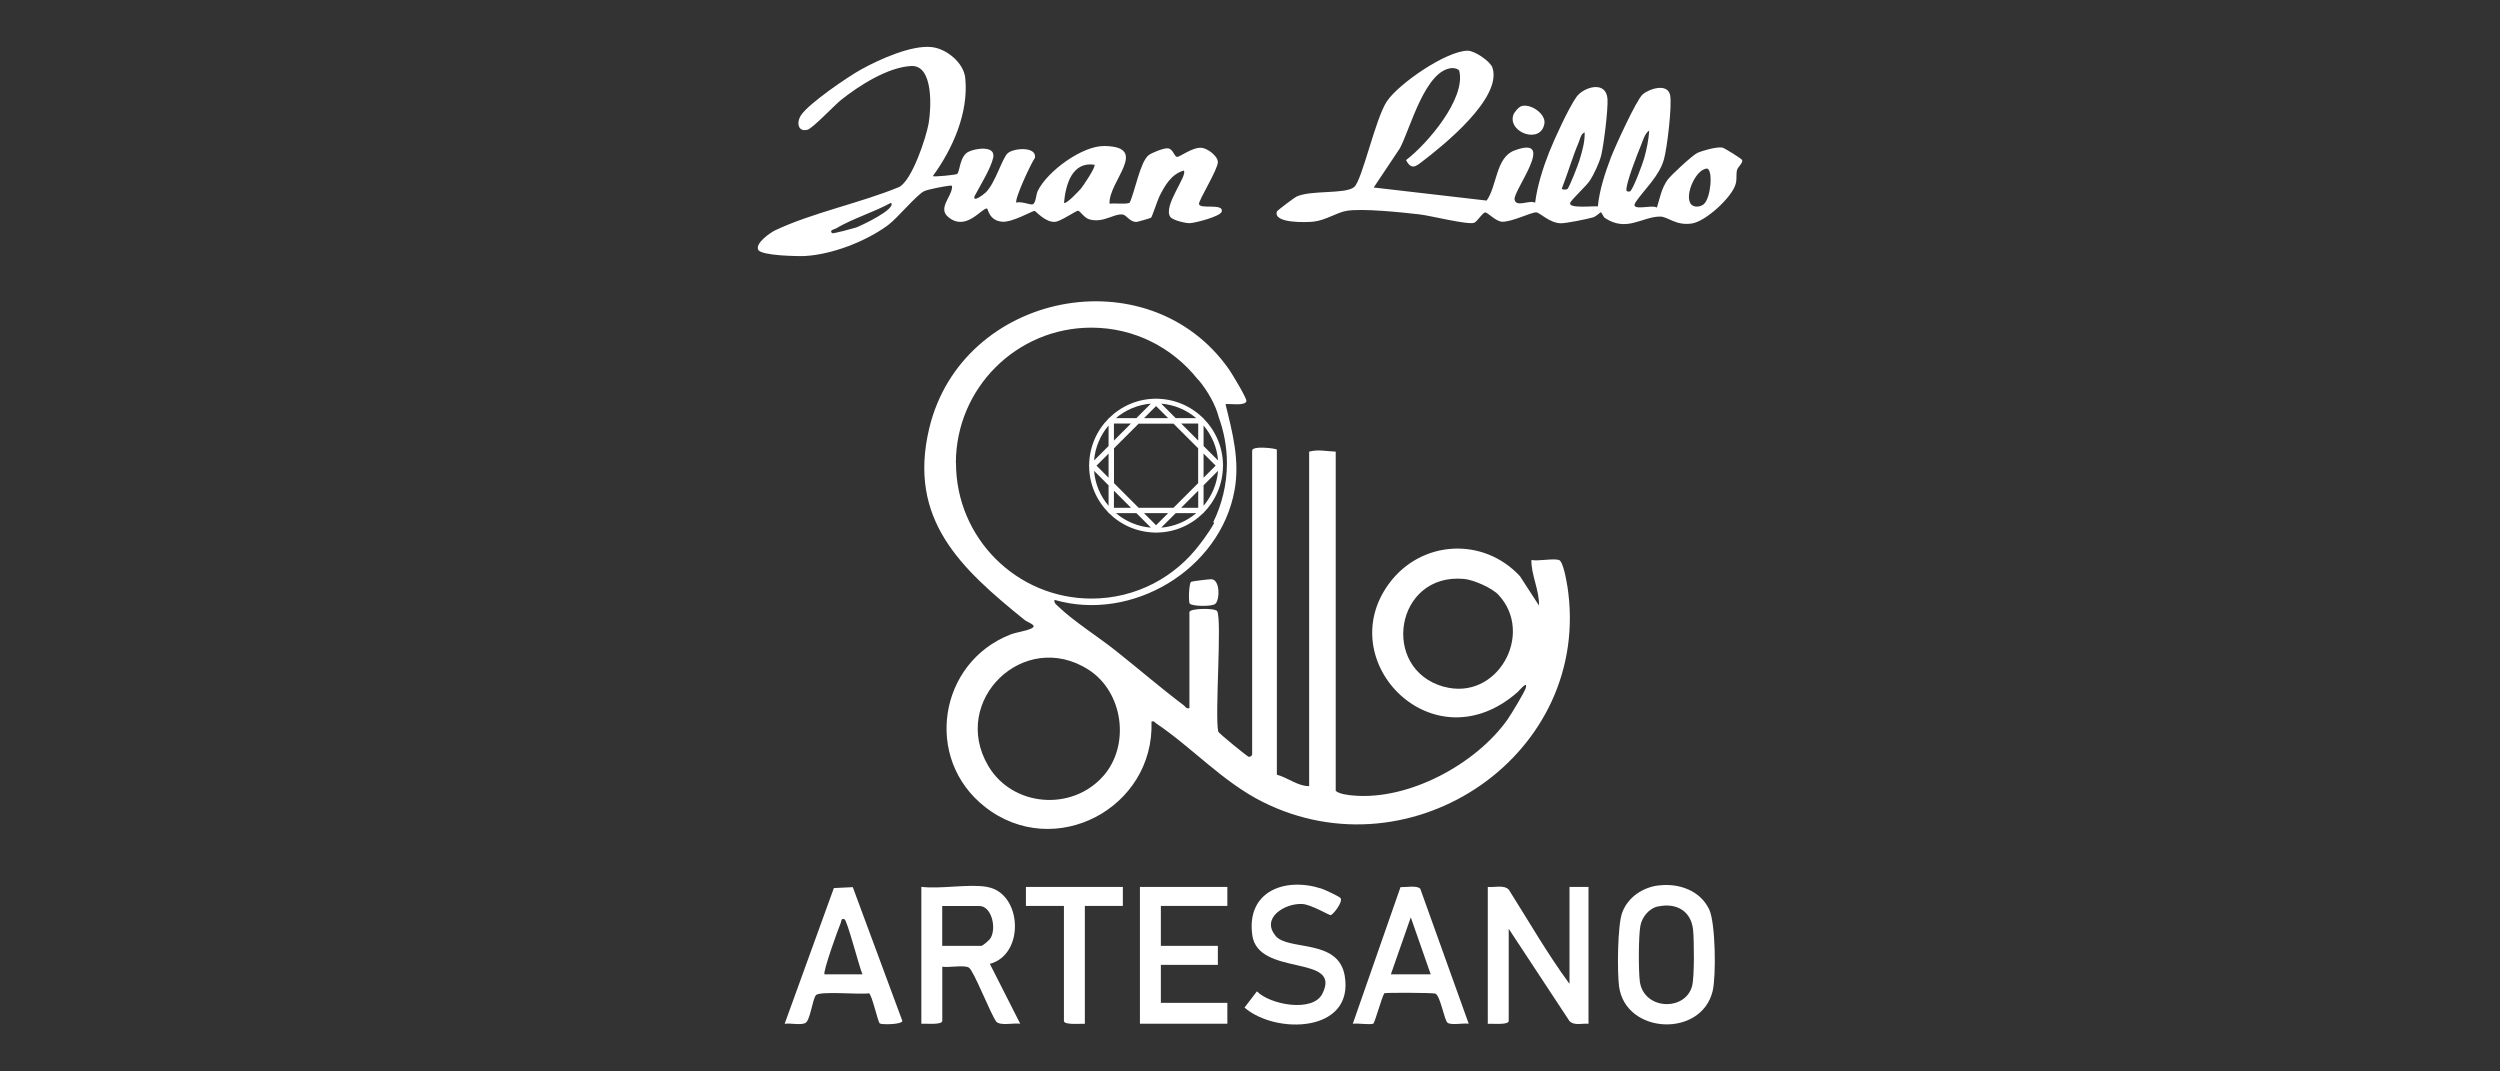 <svg xmlns="http://www.w3.org/2000/svg" id="Layer_1" data-name="Layer 1" viewBox="0 0 350 150"><rect x="0" y="0" width="350" height="150" fill="#333333" stroke="none"/><defs><style>      .cls-1 {        fill: #fff;      }    </style></defs><g><path class="cls-1" d="M199.08,22.64c-.86.66-1.5,1.2-2.23-.23,2.94-2.23,8.4-8.6,7.45-12.48-.07-.27-.71-.41-.94-.4-3.81.12-5.92,8.5-7.37,11.22l-3.67,5.5,15.81,1.83c1.46-2.02,1.27-6.03,3.88-7.01,6.07-2.27-.2,5.63.03,6.87.22,1.16,2.07,0,2.88.44.28-2.28,1.08-4.83,1.93-6.99.72-1.84,2.79-6.35,3.87-7.84,1-1.37,4.16-2.35,4.33.33.09,1.44-.52,6.41-.89,7.9-.24.97-1.02,2.65-1.57,3.49-.5.77-2.55,2.63-2.75,3.1-.38.89,3.3.43,3.86.53.21-2.27,1.01-4.7,1.82-6.83.55-1.45,3.58-8.1,4.45-8.85.92-.8,3.51-1.64,3.85.12.28,1.47-.42,7.4-.87,8.98-.66,2.33-2.6,4.03-3.92,5.92-1.03,1.48,2.22.34,2.94.82.41-1.35.64-2.67,1.47-3.86.47-.66,3.53-3.49,4.19-3.79.75-.34,2.74-.89,3.5-.75.27.05,2.74,1.57,2.78,1.76.1.42-.6.94-.72,1.37-.16.6,0,1.25-.19,1.94-.48,1.86-4.2,5.27-6.14,5.56-2.28.34-3.34-.98-4.46-.97-2.53.02-4.66,2.22-7.71.2-.26-.17-.42-.79-.59-.8-.07,0-.6.58-1.13.73-.81.23-3.74.82-4.46.81-1.57-.03-2.92-1.5-3.44-1.53-.65-.04-3.5,1.39-4.79,1.31-.93-.06-2.04-1.36-2.37-1.3-.38.07-1.06,1.23-1.51,1.44-.78.36-6.16-.99-7.61-1.16-2.44-.28-8.09-.88-10.28-.5-1.39.24-2.89,1.31-4.61,1.51-.91.1-5.67.29-5.14-1.41.05-.16,2.47-1.96,2.72-2.08,2-.97,6.86-.32,8.1-1.35,1.12-.93,2.98-9.65,4.6-12.03,1.68-2.47,8.3-7.04,11.3-7.06.99,0,3.19,1.5,3.47,2.39,1.36,4.25-6.85,10.85-9.88,13.16ZM228.23,26.78c.45-.38,1.72-3.8,1.94-4.58.35-1.21.65-2.67.72-3.93-.62.41-.91,1.47-1.18,2.14-.47,1.13-2.11,5.31-2.01,6.24.03.23.48.18.53.13ZM219.42,26.48c.26-.16,1.53-3.44,1.7-4.02.38-1.27.78-2.6.73-3.93-.53.19-.64.94-.84,1.42-.89,2.1-1.51,4.31-2.35,6.43.02.24.65.16.76.09ZM238.54,28.57c.97-.81,1.31-4.72.47-4.97-1.73.02-3.5,4.45-1.99,5.2.49.24,1.12.11,1.52-.22Z"></path><path class="cls-1" d="M130.59,24.66c.17.12,3.19-.16,3.41-.31.37-.25.35-2.47,1.56-3.09.97-.5,3.86-.95,3.49.81-.31,1.47-1.87,3.98-2.61,5.39-.32,1,1.36-.31,1.59-.54,1.34-1.35,2.27-4.77,3.05-5.47.81-.73,4.06-.99,3.82.63-.55.75-2.96,5.95-2.6,6.3.58-.25,1.94.31,2.24.24.49-.12.49-1.39.75-1.9,1.35-2.75,6.22-6.34,9.36-6.28,6.39.12.49,4.99.69,8.08.95-.11,2.08.11,2.8-.12.75-1.54,1.47-5.7,2.65-6.66.44-.36,2.1-1,2.64-.98.83.03.93,1.16,1.36,1.2.38.04,2.16-1.39,3.44-1.27.82.08,2.25,1.13,2.27,1.99.03,1.01-2.67,5.31-2.64,5.86.05.82,3.44-.14,3.19,1.06-.15.71-3.69,1.59-4.43,1.64-.59.04-2.44-.4-2.77-.87-1.09-1.51,2.48-5.81,1.88-6.49-1.74.48-2.68,2.13-3.42,3.63-.25.5-1.03,2.88-1.16,2.97-.08.06-1.86.57-1.96.58-1.06.08-1.44-1.01-2.09-1.04-1.26-.08-2.55,1.17-4.49.72-.82-.19-1.35-1.19-1.69-1.25-.19-.03-2.43,1.49-3.17,1.56-1.38.15-2.74-1.52-2.91-1.53-.32,0-3.1,1.62-4.5,1.52-1.9-.13-2.01-1.85-2.16-1.86-.8-.02-2.96,3.28-5.44,1.19-1.4-1.18.32-2.67.53-3.98.07-.44.01-.43-.38-.39-.74.09-2.91.49-3.5.76-1.04.48-3.75,3.79-5.08,4.77-3.09,2.27-7.83,4.11-11.65,4.31-1.02.05-6.02-.05-6.49-.84-.53-.89,1.64-2.42,2.36-2.76,5.19-2.46,11.96-3.83,17.35-6.06,1.81-.94,3.77-6.88,4.13-8.91.37-2.13.69-8.17-2.42-8.03-3.28.15-7.36,2.76-9.88,4.78-.89.72-3.95,3.95-4.65,4.14-1.3.36-1.61-.94-.93-2.01,1.07-1.66,6.58-5.41,8.45-6.44,2.51-1.39,7.02-3.43,9.86-3.12,2.08.23,4.49,2.19,4.7,4.35.48,4.86-1.76,9.89-4.54,13.71ZM153.21,23.06c-3.14-.46-4.02,2.82-4.25,5.32.28.31,2.16-1.73,2.39-2,.32-.39,2.13-3.07,1.87-3.32ZM116.49,32.64c.13.12,2.95-.66,3.34-.78.55-.18,5.73-2.6,4.91-3.47-2.43,1.33-5.36,2.2-7.72,3.6-.16.1-1,.23-.52.66Z"></path><path class="cls-1" d="M219.73,137.74v-13.57s2.66,0,2.66,0v19.16c-.88-.09-2,.31-2.67-.39l-8.5-12.91v12.9c0,.61-2.39.36-2.93.4v-19.16c.93.1,2.25-.33,2.94.38,2.79,4.41,5.41,8.99,8.5,13.19Z"></path><path class="cls-1" d="M138.18,124.17c4.92.82,5.36,9.45.4,10.77l4.25,8.38c-.9-.14-2.68.32-3.33-.26-.81-1.06-3.17-7.18-3.85-7.59-.68-.42-2.83.03-3.73-.13v7.58c0,.61-2.39.36-2.93.4v-19.16c2.77.33,6.54-.44,9.18,0ZM131.92,132.42h5.45c.22,0,1.14-.8,1.31-1.08.85-1.41.16-4.5-1.58-4.5h-5.19v5.59Z"></path><path class="cls-1" d="M232.17,123.97c2.82-.37,5.88.68,7.13,3.38.88,1.9.97,9.33.47,11.4-1.58,6.56-12.18,6.07-13.1-.64-.27-1.98-.23-8.68.46-10.41.83-2.12,2.83-3.45,5.04-3.74ZM232.16,126.89c-1.31.27-2.31,1.51-2.52,2.8-.25,1.51-.26,6.1-.07,7.66.49,4.06,6.39,4.29,7.33.67.33-1.26.28-6.41.13-7.86-.28-2.63-2.34-3.79-4.86-3.26Z"></path><polygon class="cls-1" points="171.83 124.17 171.83 126.83 162.52 126.83 162.52 132.42 170.5 132.42 170.5 135.08 162.52 135.08 162.52 140.4 171.83 140.4 171.83 143.32 159.59 143.32 159.59 124.17 171.83 124.17"></polygon><path class="cls-1" d="M178.56,131.01c1.79,2.15,8.81.35,9.7,5.59,1.36,7.98-9.62,8.27-14.03,4.46l1.74-2.27c1.84,1.88,7.78,2.98,9.14.37,2.91-5.64-8.97-2.34-9.79-8.24-.85-6.15,4.57-8.17,9.7-6.51.43.14,2.51,1.1,2.66,1.33.36.56-1.07,2.33-1.38,2.38-.21.04-2.74-1.5-3.99-1.56-2.47-.13-5.79,1.98-3.74,4.43Z"></path><path class="cls-1" d="M205.62,143.32c-.73-.12-2.39.24-2.94-.12-.49-.32-1.02-3.85-1.75-4.1-.34-.12-6.75-.15-7.12-.05-.35.52-1.34,4.12-1.53,4.24-.38.24-2.27-.09-2.89.04l6.68-19.13c.7.03,2.35-.28,2.77.23l6.78,18.89ZM200.3,136.41l-2.79-7.98-2.79,7.98h5.59Z"></path><path class="cls-1" d="M119.39,124.2l6.94,18.73c-.03.51-2.87.54-3.15.36-.29-.19-1.11-4.13-1.54-4.23-1.21.22-6.88-.36-7.41.27-.49.59-.79,3.47-1.45,3.87-.62.37-2.16,0-2.93.13l6.89-19,2.66-.13ZM115.43,136.41h5.32c-.44-.94-2.14-7.6-2.53-7.72-.51-.15-.39.24-.52.53-.31.69-2.55,6.93-2.27,7.19Z"></path><path class="cls-1" d="M157.2,124.17v2.66s-5.32,0-5.32,0v16.5c-.53-.04-2.93.21-2.93-.4v-16.1h-5.32s0-2.66,0-2.66h13.57Z"></path><path class="cls-1" d="M213,14.86c1.34-.4,3.42,1.11,3.22,2.41-.45,2.97-5.11,1.32-4.37-1.14.12-.39.75-1.15,1.15-1.27Z"></path><path class="cls-1" d="M166.55,84.49c-.17-.26-.12-2.81.21-3.04.12-.08,2.57-.37,2.83-.36,1.25.05,1.19,2.95.54,3.46-.52.41-3.33.33-3.58-.06Z"></path></g><path class="cls-1" d="M219.42,82.03c-.1-.66-.57-3.44-1.16-3.63-.81-.26-2.87.19-3.86,0-.07,2.01,1.12,4.22,1.06,6.38l-2.67-4.12c-5.16-5.55-13.86-5.04-18.34,1.06-8.05,10.95,6.3,25.56,18.06,15.13.11-.09,1.44-1.72,1.09-.51-.17.58-2.08,3.73-2.54,4.38-4.41,6.25-13.79,11.32-21.53,10.66-.75-.06-2.01-.2-2.53-.66v-47.49c-1.33-.04-2.4-.35-3.72,0v46.83c-1.63,0-2.99-1.2-4.52-1.6v-45.5c0-.18-3.46-.61-3.46.13v42.57c0,.06-.25.39-.53.27-.25-.11-4.13-3.25-4.22-3.51-.5-2.32.56-15.84-.16-16.87-.31-.45-3.87-.4-3.87.15v13.44c-.47.12-.53-.2-.8-.4-3.26-2.46-6.47-5.23-9.59-7.7-2.41-1.91-5.85-4.08-7.97-6.13-.29-.28-.62-.47-.53-.93,10.81,3.15,23.19-4.19,25.21-15.36.75-4.16-.28-8.03-1.27-12.04.65-.09,2.72.29,2.93-.41.1-.36-2.03-3.87-2.44-4.46-11.23-16.02-37.37-10.87-41.96,8.23-3.08,12.82,4.48,19.68,13.3,26.82.57.46,1.97.78.94,1.25-.84.38-2,.48-2.89.83-10.02,3.92-12.2,17.38-3.52,24.15,9.69,7.57,23.71.17,23.28-11.97.41-.12.44.12.66.26,5.03,3.38,9.29,8.16,14.85,10.96,21.01,10.57,46.35-6.69,42.71-30.21ZM202.12,96.14c-8.92-2.48-6.82-15.98,2.85-15.09,1.34.12,3.91,1.26,4.82,2.23,5.08,5.46-.17,14.94-7.67,12.85ZM133.82,64.84c0-10.48,8.49-18.97,18.97-18.97,6.02,0,11.37,2.81,14.85,7.18.07.06.14.13.21.21,1.12,1.34,2.33,3.35,2.77,5.14.73,2.01,1.15,4.18,1.15,6.44,0,2.97-.7,5.78-1.92,8.28.05.02.09.04.14.09-.43.78-.92,1.51-1.43,2.21-.08.12-.17.22-.25.33-.1.13-.19.27-.29.39-3.46,4.64-8.97,7.66-15.21,7.66-10.48,0-18.97-8.49-18.97-18.97ZM154.45,108.65c-4.36,4.96-12.69,4.33-16.09-1.42-5.39-9.12,4.99-19.24,14.02-13.48,4.86,3.1,5.91,10.54,2.07,14.91Z"></path><path class="cls-1" d="M168.5,71.84v-.06c1.67-1.68,2.7-4,2.72-6.55l.04-.04-.04-.04c-.01-2.55-1.05-4.86-2.72-6.55v-.06h-.06c-1.68-1.67-4-2.7-6.55-2.72l-.04-.04-.04.04c-2.55.01-4.86,1.05-6.55,2.72h-.06v.06c-1.67,1.68-2.7,4-2.72,6.55l-.04.04.04.04c.01,2.55,1.05,4.86,2.72,6.55v.06h.06c1.68,1.67,4,2.7,6.55,2.72l.04.04.04-.04c2.55-.01,4.86-1.05,6.55-2.72h.06ZM160.16,71.84h3.38s-1.69,1.69-1.69,1.69l-1.69-1.69ZM159.41,71.09l-3.45-3.45v-4.88s3.45-3.45,3.45-3.45h4.88s3.45,3.45,3.45,3.45v4.88s-3.45,3.45-3.45,3.45h-4.88ZM155.95,68.7l2.39,2.39h-2.39s0-2.39,0-2.39ZM155.2,66.88l-1.69-1.69,1.69-1.69v3.38ZM155.95,59.29h2.39s-2.39,2.39-2.39,2.39v-2.39ZM163.54,58.54h-3.38s1.69-1.69,1.69-1.69l1.69,1.69ZM167.75,61.68l-2.39-2.39h2.39s0,2.39,0,2.39ZM168.5,63.5l1.69,1.69-1.69,1.69v-3.38ZM167.75,68.7v2.39s-2.39,0-2.39,0l2.39-2.39ZM168.5,70.81v-2.87s2.03-2.03,2.03-2.03c-.15,1.86-.89,3.55-2.03,4.9ZM170.53,64.47l-2.03-2.03v-2.87c1.14,1.35,1.88,3.04,2.03,4.9ZM167.47,58.54h-2.87s-2.03-2.03-2.03-2.03c1.86.15,3.55.89,4.9,2.03ZM161.12,56.51l-2.03,2.03h-2.87c1.35-1.14,3.04-1.88,4.9-2.03ZM155.2,59.57v2.87s-2.03,2.03-2.03,2.03c.15-1.86.89-3.55,2.03-4.9ZM153.17,65.92l2.03,2.03v2.87c-1.14-1.35-1.88-3.04-2.03-4.9ZM156.23,71.84h2.87s2.03,2.03,2.03,2.03c-1.86-.15-3.55-.89-4.9-2.03ZM162.57,73.87l2.03-2.03h2.87c-1.35,1.14-3.04,1.88-4.9,2.03Z"></path></svg>